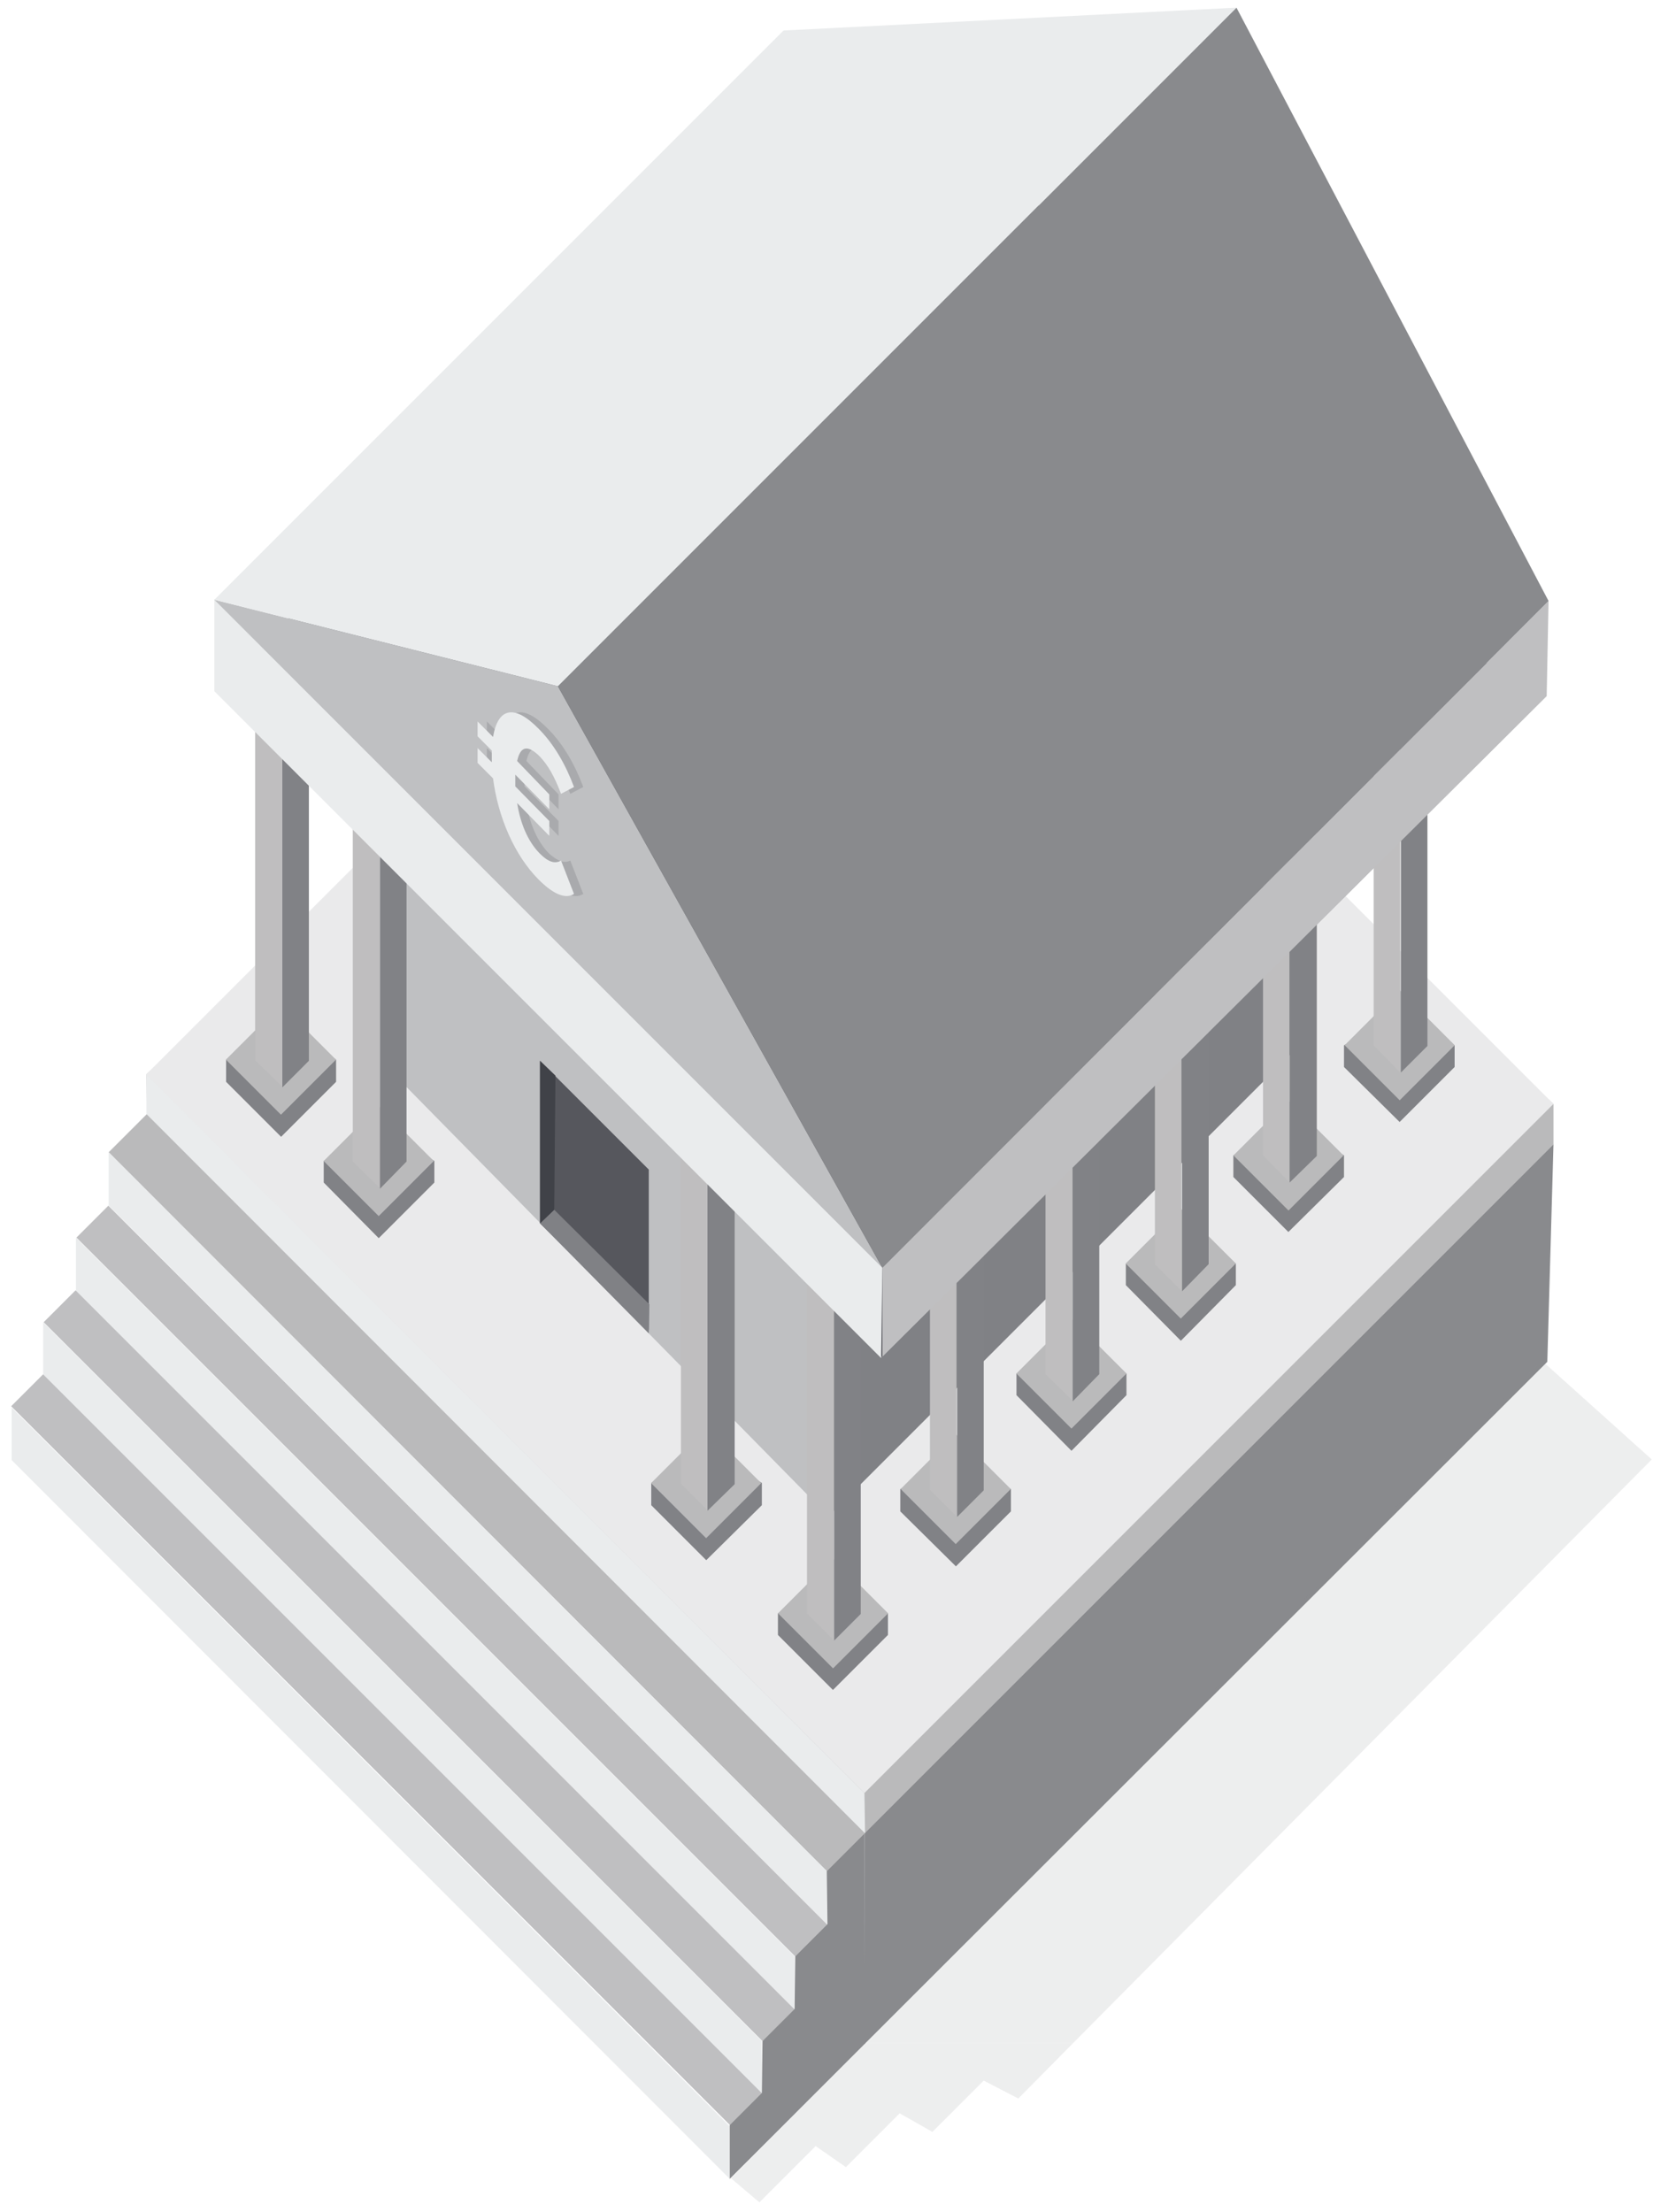 <svg width="139" height="186" viewBox="0 0 139 186" fill="none" xmlns="http://www.w3.org/2000/svg">
<path d="M69.521 157.317L130.632 96.206V92.829L70.249 35.823L12.308 90.334L12.36 93.66L9.138 96.882L69.521 157.317Z" fill="#BABABB"/>
<path d="M70.221 32.412L12.275 90.358L72.683 150.766L130.629 92.82L70.221 32.412Z" fill="#EAEAEB"/>
<path d="M69.677 127.489V88.931L32.73 51.984V89.919L69.677 127.489Z" fill="#BFC0C2"/>
<path d="M69.677 127.489L110.002 87.165V49.854L69.677 88.931V127.489Z" fill="#808185"/>
<path d="M110.002 49.854L72.38 12.231L32.73 51.984L69.677 88.931L110.002 49.854Z" fill="#56575D"/>
<path d="M128.865 59.675L73.263 2.877L18.18 58.116L74.198 114.082L128.865 59.675Z" fill="#56575D"/>
<path d="M80.382 131.698L85.007 127.074V125.203L80.382 122.397L75.705 125.203V127.074L80.382 131.698Z" fill="#818286"/>
<path d="M80.365 120.566L75.735 125.195L80.365 129.825L84.995 125.195L80.365 120.566Z" fill="#BABABB"/>
<path d="M78.199 93.244V125.255L80.434 127.489V95.531L78.199 93.244Z" fill="#BFBEBF"/>
<path d="M82.72 93.296V125.307L80.486 127.541V95.531L82.72 93.296Z" fill="#818286"/>
<path d="M90.1 121.981L94.724 117.304V115.486L90.1 112.679L85.475 115.486V117.304L90.1 121.981Z" fill="#818286"/>
<path d="M90.098 110.855L85.468 115.484L90.098 120.114L94.728 115.484L90.098 110.855Z" fill="#BABABB"/>
<path d="M87.917 83.527V115.537L90.203 117.772V85.762L87.917 83.527Z" fill="#BFBEBF"/>
<path d="M92.438 83.579V115.538L90.203 117.824V85.814L92.438 83.579Z" fill="#818286"/>
<path d="M99.297 112.731L103.922 108.054V106.236L99.297 103.429L94.672 106.236V108.054L99.297 112.731Z" fill="#818286"/>
<path d="M99.291 101.604L94.661 106.234L99.291 110.864L103.921 106.234L99.291 101.604Z" fill="#BABABB"/>
<path d="M97.115 74.277V106.288L99.349 108.522V76.512L97.115 74.277Z" fill="#BFBEBF"/>
<path d="M101.636 74.329V106.288L99.401 108.574V76.564L101.636 74.329Z" fill="#818286"/>
<path d="M108.339 103.585L113.016 98.961V97.142L108.339 94.336L103.714 97.142V98.961L108.339 103.585Z" fill="#818286"/>
<path d="M108.349 92.519L103.719 97.149L108.349 101.779L112.979 97.149L108.349 92.519Z" fill="#BABABB"/>
<path d="M106.208 65.183V97.142L108.443 99.428V67.418L106.208 65.183Z" fill="#BFBEBF"/>
<path d="M110.729 65.235V97.194L108.443 99.428V67.47L110.729 65.235Z" fill="#818286"/>
<path d="M117.693 94.336L122.318 89.711V87.892L117.693 85.086L113.016 87.892V89.711L117.693 94.336Z" fill="#818286"/>
<path d="M117.7 83.25L113.07 87.88L117.7 92.51L122.329 87.88L117.7 83.25Z" fill="#BABABB"/>
<path d="M115.51 55.934V87.892L117.745 90.178V58.168L115.51 55.934Z" fill="#BFBEBF"/>
<path d="M120.031 55.934V87.944L117.797 90.178V58.22L120.031 55.934Z" fill="#818286"/>
<path d="M130.06 58.532L130.216 50.529L74.198 106.547V114.082L130.06 58.532Z" fill="#BFBFC1"/>
<path d="M54.556 111.796V98.337L45.41 89.191V102.858L54.556 111.796Z" fill="#56575D"/>
<path d="M45.41 102.858L46.605 101.715L54.607 109.665L54.556 112.108L45.41 102.858Z" fill="#808185"/>
<path d="M45.41 102.858V89.191L46.709 90.438L46.605 101.715L45.41 102.858Z" fill="#404248"/>
<path d="M23.637 95.583L28.262 90.958V89.087L23.637 86.281L19.012 89.087V90.958L23.637 95.583Z" fill="#818286"/>
<path d="M23.625 84.464L18.996 89.094L23.625 93.724L28.255 89.094L23.625 84.464Z" fill="#BABABB"/>
<path d="M21.454 57.129V89.139L23.741 91.374V59.415L21.454 57.129Z" fill="#BFBEBF"/>
<path d="M25.975 57.181V89.191L23.741 91.426V59.415L25.975 57.181Z" fill="#818286"/>
<path d="M31.847 104.105L36.524 99.428V97.61L31.847 94.803L27.222 97.61V99.428L31.847 104.105Z" fill="#818286"/>
<path d="M31.846 92.987L27.216 97.617L31.846 102.247L36.476 97.617L31.846 92.987Z" fill="#BABABB"/>
<path d="M29.665 65.651V97.662L31.951 99.896V67.886L29.665 65.651Z" fill="#BFBEBF"/>
<path d="M34.185 65.703V97.662L31.951 99.948V67.938L34.185 65.703Z" fill="#818286"/>
<path d="M59.388 131.179L64.065 126.554V124.683L59.388 121.877L54.763 124.683V126.554L59.388 131.179Z" fill="#818286"/>
<path d="M59.379 120.072L54.749 124.701L59.379 129.331L64.009 124.701L59.379 120.072Z" fill="#BABABB"/>
<path d="M57.258 92.725V124.735L59.492 126.97V95.011L57.258 92.725Z" fill="#BFBEBF"/>
<path d="M61.779 92.777V124.787L59.492 127.022V95.011L61.779 92.777Z" fill="#818286"/>
<path d="M70.041 142.091L74.666 137.466V135.648L70.041 132.842L65.416 135.648V137.466L70.041 142.091Z" fill="#818286"/>
<path d="M70.051 131.015L65.421 135.645L70.051 140.275L74.681 135.645L70.051 131.015Z" fill="#BABABB"/>
<path d="M67.859 103.689V135.648L70.145 137.934V105.924L67.859 103.689Z" fill="#BFBEBF"/>
<path d="M72.379 103.689V135.7L70.145 137.934V105.976L72.379 103.689Z" fill="#818286"/>
<path d="M74.198 106.547L18.024 50.373V58.116L74.094 114.186L74.198 106.547Z" fill="#EAECED"/>
<path d="M74.198 106.6L46.916 57.701L18.024 50.425L74.198 106.6Z" fill="#BFC0C2"/>
<path d="M46.916 57.7L103.974 0.643L130.216 50.529L74.198 106.599L46.916 57.7Z" fill="#898A8D"/>
<path d="M103.974 0.643L65.884 2.566L18.024 50.425L46.916 57.7L103.974 0.643Z" fill="#EAECED"/>
<path d="M72.691 154.147V171.867L130.113 114.498L130.632 96.206L72.691 154.147Z" fill="#898A8D"/>
<path d="M9.138 96.882V101.351L69.521 161.786V157.317L9.138 96.882Z" fill="#EAECED"/>
<path d="M6.384 104.053V108.522L66.819 168.957V164.488L6.384 104.053Z" fill="#EAECED"/>
<path d="M3.63 111.172V115.641L64.065 176.076V171.608L3.63 111.172Z" fill="#EAECED"/>
<path d="M0.98 118.344V122.761L61.363 183.196V178.779L0.98 118.344Z" fill="#EAECED"/>
<path d="M69.555 161.816L9.111 101.371L6.429 104.053L66.873 164.498L69.555 161.816Z" fill="#BFBFC1"/>
<path d="M66.8 168.932L6.355 108.487L3.673 111.169L64.118 171.614L66.8 168.932Z" fill="#BFBFC1"/>
<path d="M64.067 175.995L3.623 115.551L0.941 118.233L61.385 178.677L64.067 175.995Z" fill="#BFBFC1"/>
<path d="M61.363 183.196L72.743 171.815L72.691 154.147L69.521 157.317L69.573 161.786L66.871 164.488L66.819 168.905L64.117 171.607L64.065 175.972L61.363 178.675V183.196Z" fill="#898A8D"/>
<g opacity="0.15">
<path d="M90.255 171.763H72.691L129.645 114.394L138.895 122.708L90.255 171.763Z" fill="#898A8D"/>
<path d="M61.467 183.143L72.743 171.763H90.255L85.63 176.44L82.72 174.933L78.407 179.246L75.653 177.687L71.132 182.208L68.586 180.441L63.857 185.17L61.467 183.143Z" fill="#898A8D"/>
</g>
<path d="M12.308 90.335V93.66L72.743 154.147L72.691 150.77L12.308 90.335Z" fill="#EAECED"/>
<g opacity="0.15">
<path d="M47.956 72.355L49.047 75.161C48.32 75.628 47.281 75.161 46.085 73.966C44.059 71.939 42.656 68.717 42.24 65.443L40.941 64.144V62.897L42.136 64.092C42.136 63.936 42.136 63.728 42.136 63.573C42.136 63.417 42.136 63.261 42.136 63.105L40.941 61.91V60.663L42.24 61.962C42.656 59.467 44.059 59.208 46.085 61.286C47.385 62.585 48.372 64.352 49.047 66.171L47.956 66.742C47.385 65.235 46.865 64.352 46.189 63.624C45.098 62.533 44.526 62.793 44.267 63.988L46.969 66.794V68.041L44.111 65.132C44.111 65.235 44.111 65.443 44.111 65.599C44.111 65.755 44.111 65.911 44.111 66.119L46.969 69.029V70.276L44.267 67.522C44.526 69.185 45.15 70.744 46.189 71.783C46.917 72.407 47.437 72.615 47.956 72.355Z" fill="#2B2D33"/>
</g>
<path d="M47.176 72.355L48.268 75.161C47.54 75.628 46.501 75.161 45.306 73.966C43.279 71.939 41.876 68.717 41.46 65.443L40.161 64.144V62.897L41.356 64.092C41.356 63.936 41.356 63.728 41.356 63.573C41.356 63.417 41.356 63.261 41.356 63.105L40.161 61.91V60.663L41.46 61.962C41.876 59.467 43.279 59.208 45.306 61.286C46.605 62.585 47.592 64.352 48.268 66.171L47.176 66.742C46.605 65.235 46.085 64.352 45.41 63.624C44.318 62.533 43.747 62.793 43.487 63.988L46.189 66.794V68.041L43.331 65.132C43.331 65.235 43.331 65.443 43.331 65.599C43.331 65.755 43.331 65.911 43.331 66.119L46.189 69.029V70.276L43.487 67.522C43.747 69.185 44.37 70.744 45.41 71.783C46.085 72.459 46.657 72.666 47.176 72.355Z" fill="#EAECED"/>
</svg>
